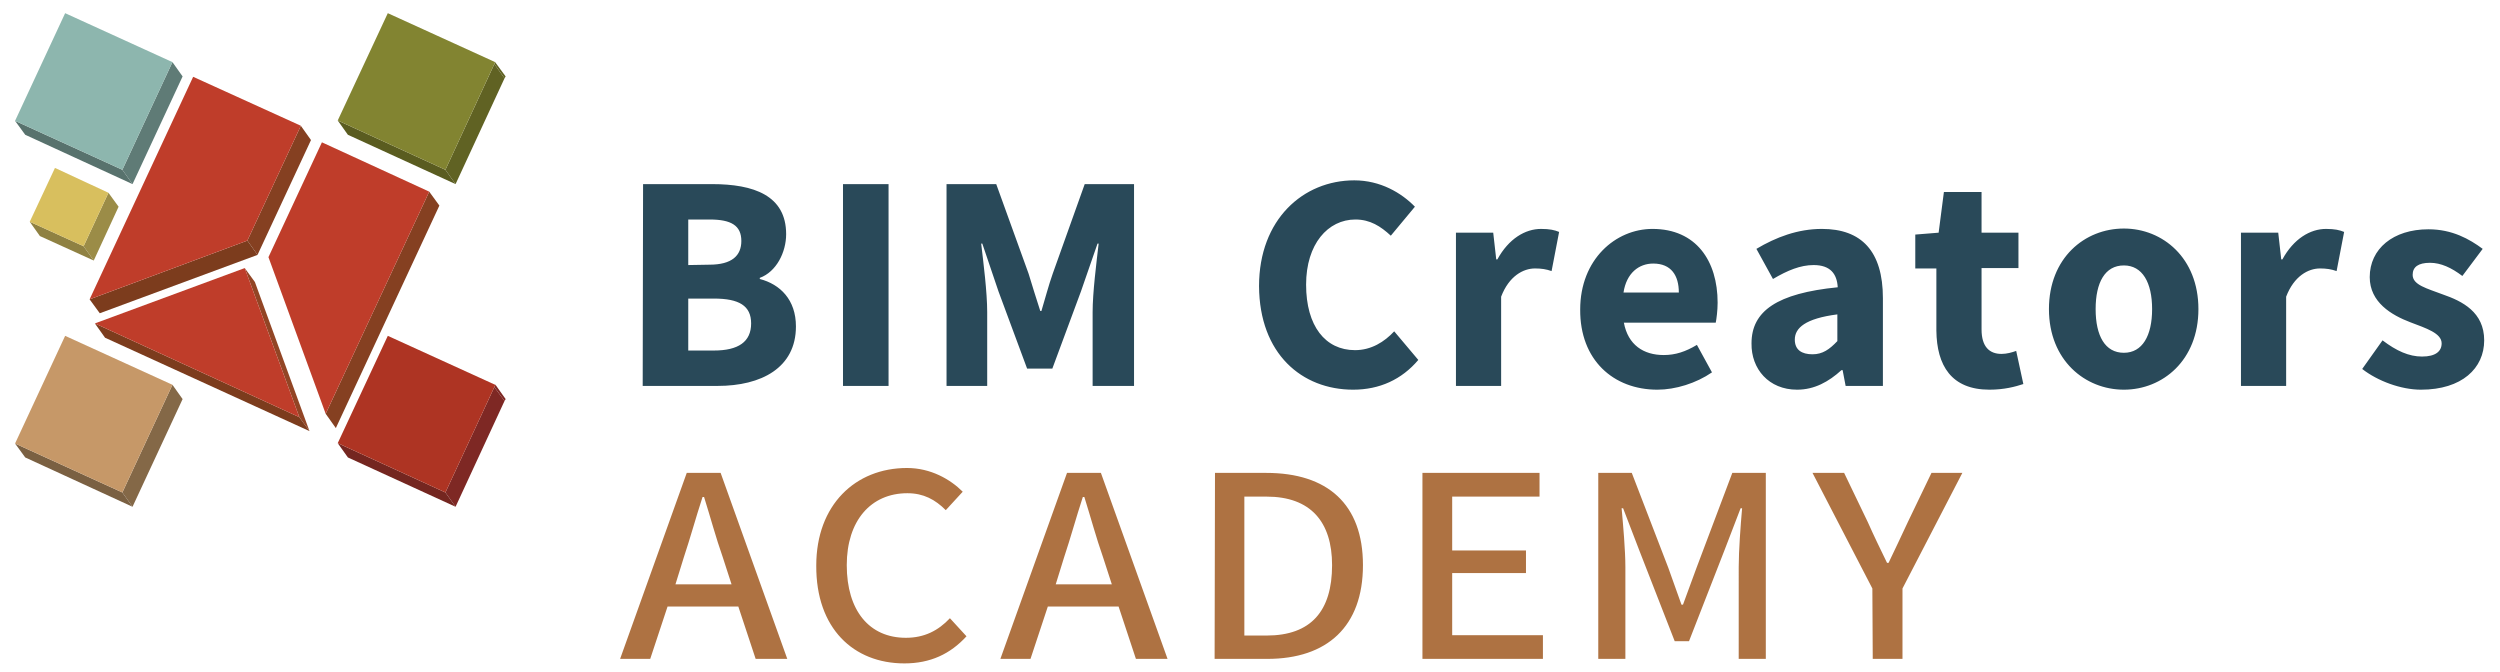 <?xml version="1.0" encoding="utf-8"?>
<!-- Generator: Adobe Illustrator 22.1.0, SVG Export Plug-In . SVG Version: 6.00 Build 0)  -->
<svg version="1.1" id="Laag_1" xmlns="http://www.w3.org/2000/svg" xmlns:xlink="http://www.w3.org/1999/xlink" x="0px" y="0px"
	 viewBox="0 0 664 178.5" style="enable-background:new 0 0 664 178.5;" xml:space="preserve">
<style type="text/css">
	.st0{fill:#5F7B76;}
	.st1{fill:#58726D;}
	.st2{fill:#8DB6AE;}
	.st3{fill:#9B8C47;}
	.st4{fill:#8F8142;}
	.st5{fill:#D8BF5E;}
	.st6{fill:#846847;}
	.st7{fill:#7A6042;}
	.st8{fill:#C69868;}
	.st9{fill:#854021;}
	.st10{fill:#7C3C1D;}
	.st11{fill:#BF3D2A;}
	.st12{fill:#924525;}
	.st13{fill:#606223;}
	.st14{fill:#5A5C20;}
	.st15{fill:#828431;}
	.st16{fill:#7E2824;}
	.st17{fill:#742620;}
	.st18{fill:#AE3423;}
	.st19{fill:#AE7242;}
	.st20{fill:#294959;}
</style>
<g>
	<polygon class="st0" points="45.8,16.5 48.5,20.3 35.2,48.9 32.5,45.1 	"/>
	<polygon class="st1" points="32.5,45.1 35.2,48.9 6.7,35.8 4,32.1 	"/>
	<polygon class="st2" points="17.3,3.5 45.8,16.5 32.5,45.1 4,32.1 	"/>
	<polygon class="st3" points="28.8,51.2 31.5,54.9 24.9,69.2 22.2,65.4 	"/>
	<polygon class="st4" points="22.2,65.4 24.9,69.2 10.6,62.7 7.9,58.9 	"/>
	<polygon class="st5" points="14.6,44.6 28.8,51.2 22.2,65.4 7.9,58.9 	"/>
	<polygon class="st6" points="45.8,102.2 48.5,106 35.2,134.6 32.5,130.8 	"/>
	<polygon class="st7" points="32.5,130.8 35.2,134.6 6.7,121.5 4,117.8 	"/>
	<polygon class="st8" points="17.3,89.2 45.8,102.2 32.5,130.8 4,117.8 	"/>
	<polygon class="st9" points="79.9,33.4 82.6,37.2 68.4,67.7 65.7,63.9 	"/>
	<polygon class="st10" points="65.7,63.9 68.4,67.7 26.5,83.2 23.8,79.5 	"/>
	<polygon class="st11" points="51.3,20.4 79.9,33.4 65.7,63.9 23.8,79.5 	"/>
	<polygon class="st9" points="114,50.9 116.7,54.6 89.2,113.7 86.5,109.9 	"/>
	<polygon class="st11" points="85.5,37.8 114,50.9 86.5,109.9 71.3,68.3 	"/>
	<polygon class="st12" points="65,71.2 67.7,74.9 82.2,114.5 79.5,110.8 	"/>
	<polygon class="st10" points="79.5,110.8 82.2,114.5 27.9,89.7 25.2,85.9 	"/>
	<polygon class="st11" points="65,71.2 79.5,110.8 25.2,85.9 	"/>
	<polygon class="st13" points="131.5,16.5 134.3,20.3 134,20.8 131.3,17 	"/>
	<polygon class="st13" points="131.3,17 134,20.8 121,48.9 118.3,45.1 	"/>
	<polygon class="st14" points="118.3,45.1 121,48.9 92.4,35.8 89.7,32 	"/>
	<polygon class="st15" points="103,3.5 131.3,16.4 131.5,16.5 131.3,17 118.3,45.1 89.7,32 	"/>
	<polygon class="st16" points="131.6,102.2 134.3,106 134,106.5 131.3,102.8 	"/>
	<polygon class="st16" points="131.3,102.8 134,106.5 121,134.6 118.3,130.8 	"/>
	<polygon class="st17" points="118.3,130.8 121,134.6 92.4,121.5 89.7,117.7 	"/>
	<polygon class="st18" points="103,89.2 131.3,102.1 131.6,102.2 131.3,102.8 118.3,130.8 89.7,117.7 	"/>
</g>
<path class="st19" d="M497.4,175h7.9v-18.7l15.9-30.7H513l-6.3,13.1c-1.7,3.6-3.3,7.1-5.1,10.8h-0.4c-1.8-3.7-3.5-7.2-5.1-10.8
	l-6.3-13.1h-8.4l15.9,30.7L497.4,175L497.4,175z M424.5,175h7.2v-24.4c0-4.5-0.6-11.2-1-15.6h0.4l4.3,11.2l9.4,24.1h3.8l9.4-24.1
	l4.3-11.2h0.4c-0.4,4.6-0.9,11.2-0.9,15.6V175h7.2v-49.4h-8.9l-9.5,25.2l-3.6,9.8h-0.4l-3.5-9.8l-9.7-25.2h-8.9L424.5,175L424.5,175
	z M377.8,175h32v-6.3h-24.1v-16.5h19.6v-6h-19.6v-14.3h23.2v-6.3h-31.1V175z M330.5,168.8v-36.9h5.9c11.7,0,17.4,6.7,17.4,18.2
	c0,12.2-5.6,18.7-17.4,18.7L330.5,168.8L330.5,168.8z M322.6,175h14c15.9,0,25.4-8.6,25.4-24.9c0-16.2-9.4-24.5-25.7-24.5h-13.6
	L322.6,175L322.6,175z M265.7,175h8l4.6-13.9h18.8l4.6,13.9h8.4l-17.7-49.4h-9L265.7,175z M282.6,148.1c1.8-5.4,3.2-10.6,5-16.1h0.4
	c1.7,5.4,3.1,10.7,5,16.1l2.3,7.1h-14.9L282.6,148.1z M240.2,176.2c6.9,0,12.2-2.5,16.5-7.2l-4.4-4.8c-3.1,3.3-6.8,5.2-11.7,5.2
	c-9.7,0-15.7-7.2-15.7-19.3c0-11.8,6.4-19.1,16.1-19.1c4.3,0,7.4,1.7,10.2,4.5l4.5-4.9c-3.3-3.3-8.5-6.3-14.8-6.3
	c-13.7,0-24.1,9.8-24.1,25.9C216.7,166.9,226.7,176.2,240.2,176.2 M164.7,175h8l4.6-13.9h18.8l4.6,13.9h8.4l-17.7-49.4h-9L164.7,175
	z M181.6,148.1c1.8-5.4,3.2-10.6,5-16.1h0.4c1.7,5.4,3.1,10.7,5,16.1l2.3,7.1h-14.9L181.6,148.1z"/>
<path class="st20" d="M643,103.5c10.9,0,16.8-5.7,16.8-13.1c0-7.5-5.8-10.4-11-12.2c-4.2-1.6-8-2.5-8-5.2c0-2.1,1.5-3.2,4.6-3.2
	c2.9,0,5.7,1.3,8.6,3.5l5.4-7.2c-3.5-2.6-8.1-5.2-14.4-5.2c-9.4,0-15.6,5.2-15.6,12.7c0,6.7,5.8,10.1,10.8,12
	c4.2,1.6,8.3,2.9,8.3,5.6c0,2.1-1.6,3.5-5.2,3.5c-3.5,0-6.8-1.5-10.5-4.3l-5.4,7.6C631.5,101.2,637.7,103.5,643,103.5 M595.1,102.5
	h12.1V78.8c2.1-5.5,5.9-7.5,9-7.5c1.7,0,3,0.2,4.4,0.7l2-10.4c-1.2-0.5-2.5-0.8-4.8-0.8c-4.2,0-8.6,2.6-11.6,8.1h-0.3l-0.8-7.1h-9.9
	v40.7H595.1z M564.1,93.7c-5,0-7.5-4.5-7.5-11.6s2.5-11.6,7.5-11.6c4.9,0,7.5,4.5,7.5,11.6S569,93.7,564.1,93.7 M564.1,103.5
	c10.3,0,19.8-7.8,19.8-21.4s-9.5-21.4-19.8-21.4c-10.4,0-19.9,7.8-19.9,21.4C544.2,95.7,553.8,103.5,564.1,103.5 M528.4,103.5
	c3.9,0,6.9-0.8,9-1.5l-1.9-8.8c-1.1,0.4-2.5,0.8-3.9,0.8c-3.2,0-5.3-1.9-5.3-6.5V71.2h9.8v-9.4h-9.8V51h-10l-1.4,10.8l-6.2,0.5v9
	h5.6v16.5C514.4,97.1,518.3,103.5,528.4,103.5 M481.4,94.1c-2.9,0-4.7-1.2-4.7-3.9c0-3.1,2.8-5.6,11.3-6.7v7.1
	C485.9,92.8,484.1,94.1,481.4,94.1 M477.3,103.5c4.6,0,8.4-2.1,11.8-5.2h0.3l0.8,4.2h9.9V79.2c0-12.5-5.7-18.4-16.2-18.4
	c-6.4,0-12.2,2.2-17.4,5.3l4.4,8c3.9-2.3,7.3-3.7,10.8-3.7c4.4,0,6.2,2.3,6.4,5.9c-16.1,1.6-22.9,6.3-22.9,14.9
	C465.1,98,469.8,103.5,477.3,103.5 M431.2,77.7c0.8-5.2,4.1-7.7,7.9-7.7c4.8,0,6.8,3.2,6.8,7.7H431.2z M440.2,103.5
	c4.8,0,10.3-1.7,14.5-4.6l-4-7.3c-3,1.8-5.7,2.7-8.8,2.7c-5.4,0-9.5-2.7-10.6-8.6h24.4c0.2-1,0.5-3.2,0.5-5.3
	c0-11.1-5.7-19.6-17.3-19.6c-9.8,0-19.2,8.1-19.2,21.4C419.6,95.6,428.5,103.5,440.2,103.5 M386.6,102.5h12.1V78.8
	c2.1-5.5,5.9-7.5,9-7.5c1.7,0,3,0.2,4.4,0.7l2-10.4c-1.2-0.5-2.5-0.8-4.8-0.8c-4.2,0-8.6,2.6-11.6,8.1h-0.3l-0.8-7.1h-9.9v40.7
	H386.6z M359.4,103.5c7,0,12.9-2.7,17.3-7.9l-6.4-7.6c-2.6,2.8-6.1,5-10.4,5c-7.9,0-13-6.4-13-17.4c0-10.8,5.8-17.3,13.1-17.3
	c3.9,0,6.7,1.8,9.4,4.3l6.4-7.7c-3.6-3.7-9.2-7-16.1-7c-13.6,0-25.3,10.4-25.3,28.1C334.5,94,345.8,103.5,359.4,103.5 M251.4,102.5
	h10.8V82.9c0-5.3-1-13.1-1.6-18.2h0.3l4.3,12.7l7.6,20.5h6.7l7.6-20.5l4.4-12.7h0.3c-0.6,5.2-1.6,13-1.6,18.2v19.6h11V48.9h-13.1
	l-8.5,23.8c-1.1,3.1-2,6.6-3,9.9h-0.3c-1.1-3.3-2.1-6.7-3.1-9.9l-8.6-23.8h-13.2L251.4,102.5L251.4,102.5z M223.9,102.5H236V48.9
	h-12.1V102.5z M182.8,93.1V79.3h6.8c6.7,0,9.9,1.9,9.9,6.6c0,4.9-3.4,7.2-9.9,7.2H182.8L182.8,93.1z M182.8,70.4V58.3h5.7
	c5.7,0,8.4,1.6,8.4,5.7c0,3.9-2.5,6.3-8.5,6.3L182.8,70.4L182.8,70.4L182.8,70.4z M170.7,102.5h19.9c11.6,0,20.8-4.8,20.8-15.8
	c0-7.1-4.2-11.2-9.6-12.6v-0.3c4.4-1.6,7-6.8,7-11.6c0-10.3-8.6-13.3-19.7-13.3h-18.3L170.7,102.5L170.7,102.5z"/>
</svg>
